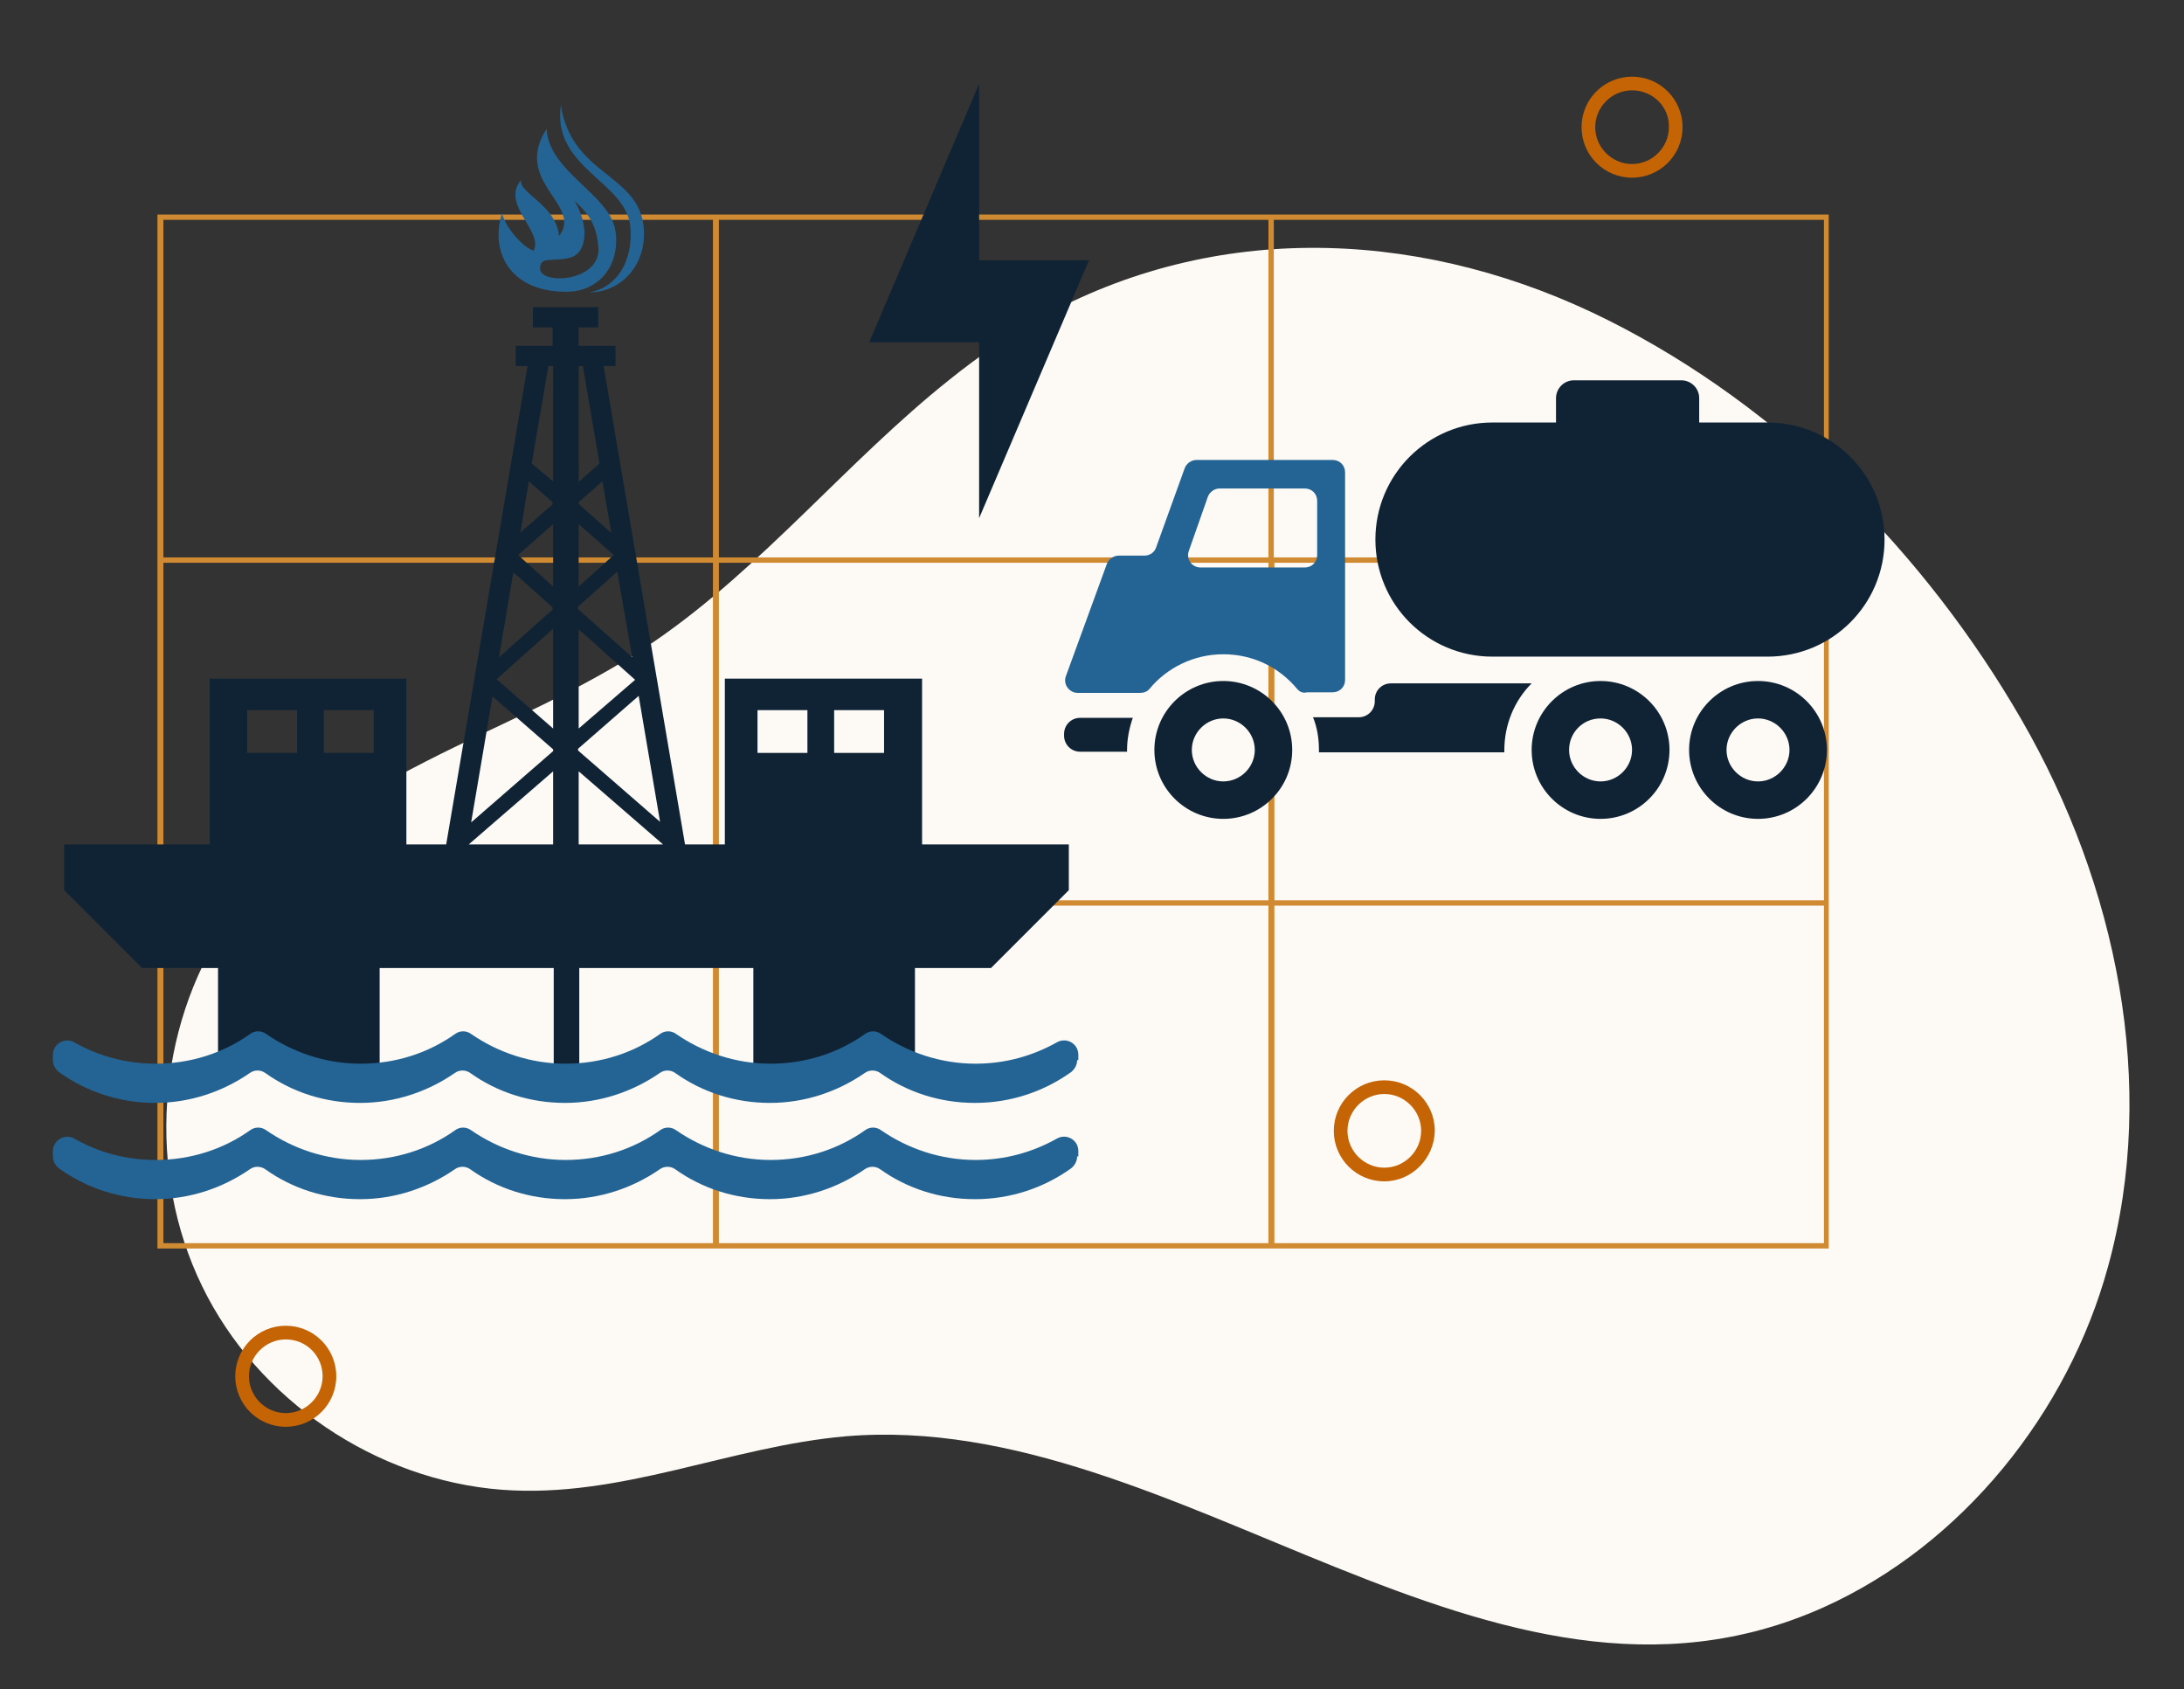 <?xml version="1.0" encoding="UTF-8"?>
<!-- Generator: Adobe Illustrator 28.0.0, SVG Export Plug-In . SVG Version: 6.00 Build 0)  -->
<svg xmlns="http://www.w3.org/2000/svg" xmlns:xlink="http://www.w3.org/1999/xlink" version="1.1" id="Layer_1" x="0px" y="0px" viewBox="0 0 367.6 284.3" style="enable-background:new 0 0 367.6 284.3;" xml:space="preserve">
<rect x="0" y="0" width="367.6" height="284.3" fill="#333333" stroke="none"/>
<style type="text/css">
	.st0{fill:#FDF9F5;}
	.st1{fill:#D08A32;}
	.st2{fill:#C46404;}
	.st3{fill:#102335;}
	.st4{fill:#246494;}
</style>
<path class="st0" d="M159.8,63.9c-17.2,13.7-31.4,31.5-49.6,44c-24.1,16.6-54.8,21.6-72.1,47.6c-11.8,17.7-13.4,41.8-4.1,60.9  c9.3,19.2,29.3,32.7,50.5,34.3c20,1.5,38.3-7.3,57.9-9c56.1-4.7,108.7,53.8,164.5,28.8c23.4-10.5,41.2-32.8,47.9-57.3  c8.5-30.7,1.4-64.4-14.5-92c-16.2-28.1-40.5-52.7-69.6-67.3c-29.9-15-64.5-17.1-94.5-1C170.3,56.1,164.9,59.8,159.8,63.9z"></path>
<path class="st1" d="M214.4,36.1h-0.9H121H120H26.5v57.7v0.9v56.8v0.9v57.7H120h0.9h92.5h0.9h93.5v-57.7v-0.9V94.7v-0.9V36.1H214.4z   M121,37h92.5v56.8H121V37z M213.5,151.5H121V94.7h92.5V151.5z M27.5,37H120v56.8H27.5V37z M27.5,94.7H120v56.8H27.5V94.7z   M120,209.2H27.5v-56.8H120V209.2z M213.5,209.2H121v-56.8h92.5V209.2z M307,209.2h-92.5v-56.8H307V209.2z M307,151.5h-92.5V94.7  H307V151.5z M214.4,93.8V37H307v56.8H214.4z"></path>
<g>
	<path class="st2" d="M48.1,240.1c-4.7,0-8.5-3.8-8.5-8.5c0-4.7,3.8-8.5,8.5-8.5s8.5,3.8,8.5,8.5C56.6,236.3,52.8,240.1,48.1,240.1z    M48.1,225.4c-3.4,0-6.2,2.8-6.2,6.2c0,3.4,2.8,6.2,6.2,6.2c3.4,0,6.2-2.8,6.2-6.2C54.3,228.2,51.6,225.4,48.1,225.4z"></path>
</g>
<g>
	<path class="st2" d="M274.7,29.9c-4.7,0-8.5-3.8-8.5-8.5c0-4.7,3.8-8.5,8.5-8.5s8.5,3.8,8.5,8.5C283.2,26.1,279.4,29.9,274.7,29.9z    M274.7,15.2c-3.4,0-6.2,2.8-6.2,6.2c0,3.4,2.8,6.2,6.2,6.2s6.2-2.8,6.2-6.2C281,18,278.2,15.2,274.7,15.2z"></path>
</g>
<g>
	<path class="st2" d="M233,198.8c-4.7,0-8.5-3.8-8.5-8.5c0-4.7,3.8-8.5,8.5-8.5s8.5,3.8,8.5,8.5C241.4,195,237.6,198.8,233,198.8z    M233,184.1c-3.4,0-6.2,2.8-6.2,6.2c0,3.4,2.8,6.2,6.2,6.2s6.2-2.8,6.2-6.2C239.2,186.9,236.4,184.1,233,184.1z"></path>
</g>
<g>
	<path class="st3" d="M251.2,110.5h46.3c10.9,0,19.7-8.8,19.7-19.7v0c0-10.9-8.8-19.7-19.7-19.7h-46.3c-10.9,0-19.7,8.8-19.7,19.7v0   C231.5,101.7,240.3,110.5,251.2,110.5z"></path>
	<path class="st4" d="M218.3,115.9c-3-3.6-7.4-5.8-12.4-5.8c-5,0-9.5,2.3-12.4,5.8c-0.4,0.5-1,0.7-1.6,0.7h-10.5   c-1.4,0-2.5-1.4-2-2.8l6.9-18.9c0.3-0.8,1.1-1.4,2-1.4h4.3c0.9,0,1.7-0.5,2-1.4l4.8-13.3c0.3-0.8,1.1-1.4,2-1.4h22.9   c1.2,0,2.1,0.9,2.1,2.1v34.9c0,1.2-0.9,2.1-2.1,2.1h-4.3C219.3,116.7,218.7,116.4,218.3,115.9z M203.3,83.6l-3.2,9.1   c-0.5,1.4,0.5,2.8,2,2.8h17.5c1.2,0,2.1-0.9,2.1-2.1v-9.1c0-1.2-0.9-2.1-2.1-2.1h-14.3C204.4,82.2,203.6,82.8,203.3,83.6z"></path>
	<path class="st3" d="M205.9,114.6c6.4,0,11.6,5.2,11.6,11.6s-5.2,11.6-11.6,11.6c-6.4,0-11.6-5.2-11.6-11.6   S199.5,114.6,205.9,114.6z M200.6,126.2c0,2.9,2.4,5.3,5.3,5.3c2.9,0,5.3-2.4,5.3-5.3s-2.4-5.3-5.3-5.3   C203,120.9,200.6,123.3,200.6,126.2z"></path>
	<path class="st3" d="M269.4,114.6c6.4,0,11.6,5.2,11.6,11.6s-5.2,11.6-11.6,11.6c-6.4,0-11.6-5.2-11.6-11.6S263,114.6,269.4,114.6z    M264.1,126.2c0,2.9,2.4,5.3,5.3,5.3c2.9,0,5.3-2.4,5.3-5.3s-2.4-5.3-5.3-5.3C266.4,120.9,264.1,123.3,264.1,126.2z"></path>
	<path class="st3" d="M295.9,114.6c6.4,0,11.6,5.2,11.6,11.6s-5.2,11.6-11.6,11.6c-6.4,0-11.6-5.2-11.6-11.6   S289.5,114.6,295.9,114.6z M290.6,126.2c0,2.9,2.4,5.3,5.3,5.3s5.3-2.4,5.3-5.3s-2.4-5.3-5.3-5.3S290.6,123.3,290.6,126.2z"></path>
	<g>
		<path class="st3" d="M190.7,120.7c-0.6,1.7-1,3.6-1,5.5c0,0.1,0,0.2,0,0.3h-7.9c-1.5,0-2.7-1.2-2.7-2.7v-0.3    c0-1.5,1.2-2.7,2.7-2.7H190.7z"></path>
		<path class="st3" d="M222,126.5c0-0.1,0-0.2,0-0.3c0-1.9-0.3-3.8-1-5.5h7.7c1.5,0,2.7-1.2,2.7-2.7v-0.3c0-1.5,1.2-2.7,2.7-2.7    h23.7c-2.9,2.9-4.6,6.9-4.6,11.3c0,0.1,0,0.2,0,0.3H222z"></path>
	</g>
	<path class="st3" d="M264.8,88.9H283c1.7,0,3-1.4,3-3V67c0-1.7-1.4-3-3-3h-18.1c-1.7,0-3,1.4-3,3v18.8   C261.8,87.5,263.2,88.9,264.8,88.9z"></path>
</g>
<polygon class="st3" points="164.8,87.2 183.3,43.8 164.8,43.8 164.8,14.1 146.3,57.6 164.8,57.6 "></polygon>
<path class="st3" d="M155.2,142.1v-27.9H122v27.9h-6.7l-13.7-80.5h2v-3.4h-6.2v-3.1h3.3v-3.4h-11v3.4h3.3v3.1h-6.2v3.4h2l-13.7,80.5  h-6.7v-27.9H35.3v27.9H10.8v7.7l13.1,13.1h12.8v17.9h2.5l4.4-2.4l6.7,2.4h13.6v-17.9h29.3v17.9h4.3v-17.9h29.3v17.9h15.5l4.7-2.6  l4.6,2.6h2.4v-17.9h12.8l13.1-13.1v-7.7H155.2z M50,126.7h-8.4v-7.2H50V126.7z M62.9,126.7h-8.4v-7.2h8.4V126.7z M111.1,138.3  l-13.8-12V126l10.2-8.9L111.1,138.3z M97.4,122.6v-16.7l9.5,8.5L97.4,122.6z M106.4,110.6l-9.1-8.1v-0.4l6.6-5.9L106.4,110.6z   M97.4,98.7V88.2l5.9,5.2L97.4,98.7z M97.4,84.8v-0.3l4-3.5l1.5,8.7L97.4,84.8z M98.1,61.6l2.8,16.4l-3.5,3.1V61.6H98.1z   M93.1,142.1H78.9l14.2-12.3V142.1z M93.1,126.4l-13.8,12l3.6-21.2l10.2,8.9V126.4z M93.1,122.6l-9.5-8.3l9.5-8.5V122.6z   M93.1,102.5l-9.1,8.1l2.4-14.3l6.6,5.9V102.5z M93.1,98.7l-5.9-5.3l5.9-5.2V98.7z M93.1,84.8l-5.5,4.8L89,81l4,3.5V84.8z M89.5,78  l2.8-16.4h0.8v19.4L89.5,78z M97.4,142.1v-12.3l14.2,12.3H97.4z M135.9,126.7h-8.4v-7.2h8.4V126.7z M148.8,126.7h-8.4v-7.2h8.4  V126.7z"></path>
<path class="st4" d="M103.6,38.9C102.7,32.7,92.4,29,92,21.7c-5.8,8.9,6.2,12.8,2.1,18c-0.5-5.2-6.8-7.2-6.4-9.4  c-3.5,4.1,3.9,8.7,2.1,11.9c-1.9-0.7-4.7-3.9-5.3-6.3c-2,6.1,1,13.2,10.8,13.2C100.8,49.1,104.4,44.7,103.6,38.9z M90.9,45.2  c0-2.1,1.8-1.1,4.9-1.8s3.4-5.4,0.9-9.6c1.7,1.6,3.6,3.3,4,7.6C101.4,47.5,90.9,48,90.9,45.2z"></path>
<path class="st4" d="M94.4,17.7c1.8,11.7,12.8,11.5,13.9,20.2c0.8,6.4-3.6,11.3-9.1,11.3c4.6-0.8,7.4-5.2,6.9-11.1  C105.3,30.5,92.9,28.3,94.4,17.7z"></path>
<path class="st4" d="M181.3,178.4c0,0.8-0.4,1.5-1,2c-4.6,3.3-10.2,5.2-16.2,5.2c-5.9,0-11.4-1.8-15.9-5c-0.8-0.6-1.9-0.6-2.7,0  c-4.5,3.1-10,5-15.9,5c-5.9,0-11.4-1.8-15.9-5c-0.8-0.6-1.9-0.6-2.7,0c-4.5,3.1-10,5-15.9,5s-11.4-1.8-15.9-5  c-0.8-0.6-1.9-0.6-2.7,0c-4.5,3.1-10,5-15.9,5c-5.9,0-11.4-1.8-15.9-5c-0.8-0.6-1.9-0.6-2.7,0c-4.5,3.1-10,5-15.9,5  c-6,0-11.6-1.9-16.2-5.2c-0.6-0.5-1-1.2-1-2v-0.9c0-1.8,2-3,3.6-2.1c4,2.3,8.7,3.6,13.7,3.6c5.9,0,11.4-1.8,15.9-5  c0.8-0.6,1.9-0.6,2.7,0c4.5,3.1,10,5,15.9,5c5.9,0,11.4-1.8,15.9-5c0.8-0.6,1.9-0.6,2.7,0c4.5,3.1,10,5,15.9,5s11.4-1.8,15.9-5  c0.8-0.6,1.9-0.6,2.7,0c4.5,3.1,10,5,15.9,5c5.9,0,11.4-1.8,15.9-5c0.8-0.6,1.9-0.6,2.7,0c4.5,3.1,10,5,15.9,5c5,0,9.6-1.3,13.7-3.6  c1.6-0.9,3.6,0.2,3.6,2.1V178.4z"></path>
<path class="st4" d="M181.3,194.6c0,0.8-0.4,1.5-1,2c-4.6,3.3-10.2,5.2-16.2,5.2c-5.9,0-11.4-1.8-15.9-5c-0.8-0.6-1.9-0.6-2.7,0  c-4.5,3.1-10,5-15.9,5c-5.9,0-11.4-1.8-15.9-5c-0.8-0.6-1.9-0.6-2.7,0c-4.5,3.1-10,5-15.9,5s-11.4-1.8-15.9-5  c-0.8-0.6-1.9-0.6-2.7,0c-4.5,3.1-10,5-15.9,5c-5.9,0-11.4-1.8-15.9-5c-0.8-0.6-1.9-0.6-2.7,0c-4.5,3.1-10,5-15.9,5  c-6,0-11.6-1.9-16.2-5.2c-0.6-0.5-1-1.2-1-2v-0.9c0-1.8,2-3,3.6-2.1c4,2.3,8.7,3.6,13.7,3.6c5.9,0,11.4-1.8,15.9-5  c0.8-0.6,1.9-0.6,2.7,0c4.5,3.1,10,5,15.9,5c5.9,0,11.4-1.8,15.9-5c0.8-0.6,1.9-0.6,2.7,0c4.5,3.1,10,5,15.9,5s11.4-1.8,15.9-5  c0.8-0.6,1.9-0.6,2.7,0c4.5,3.1,10,5,15.9,5c5.9,0,11.4-1.8,15.9-5c0.8-0.6,1.9-0.6,2.7,0c4.5,3.1,10,5,15.9,5c5,0,9.6-1.3,13.7-3.6  c1.6-0.9,3.6,0.2,3.6,2.1V194.6z"></path>
</svg>

